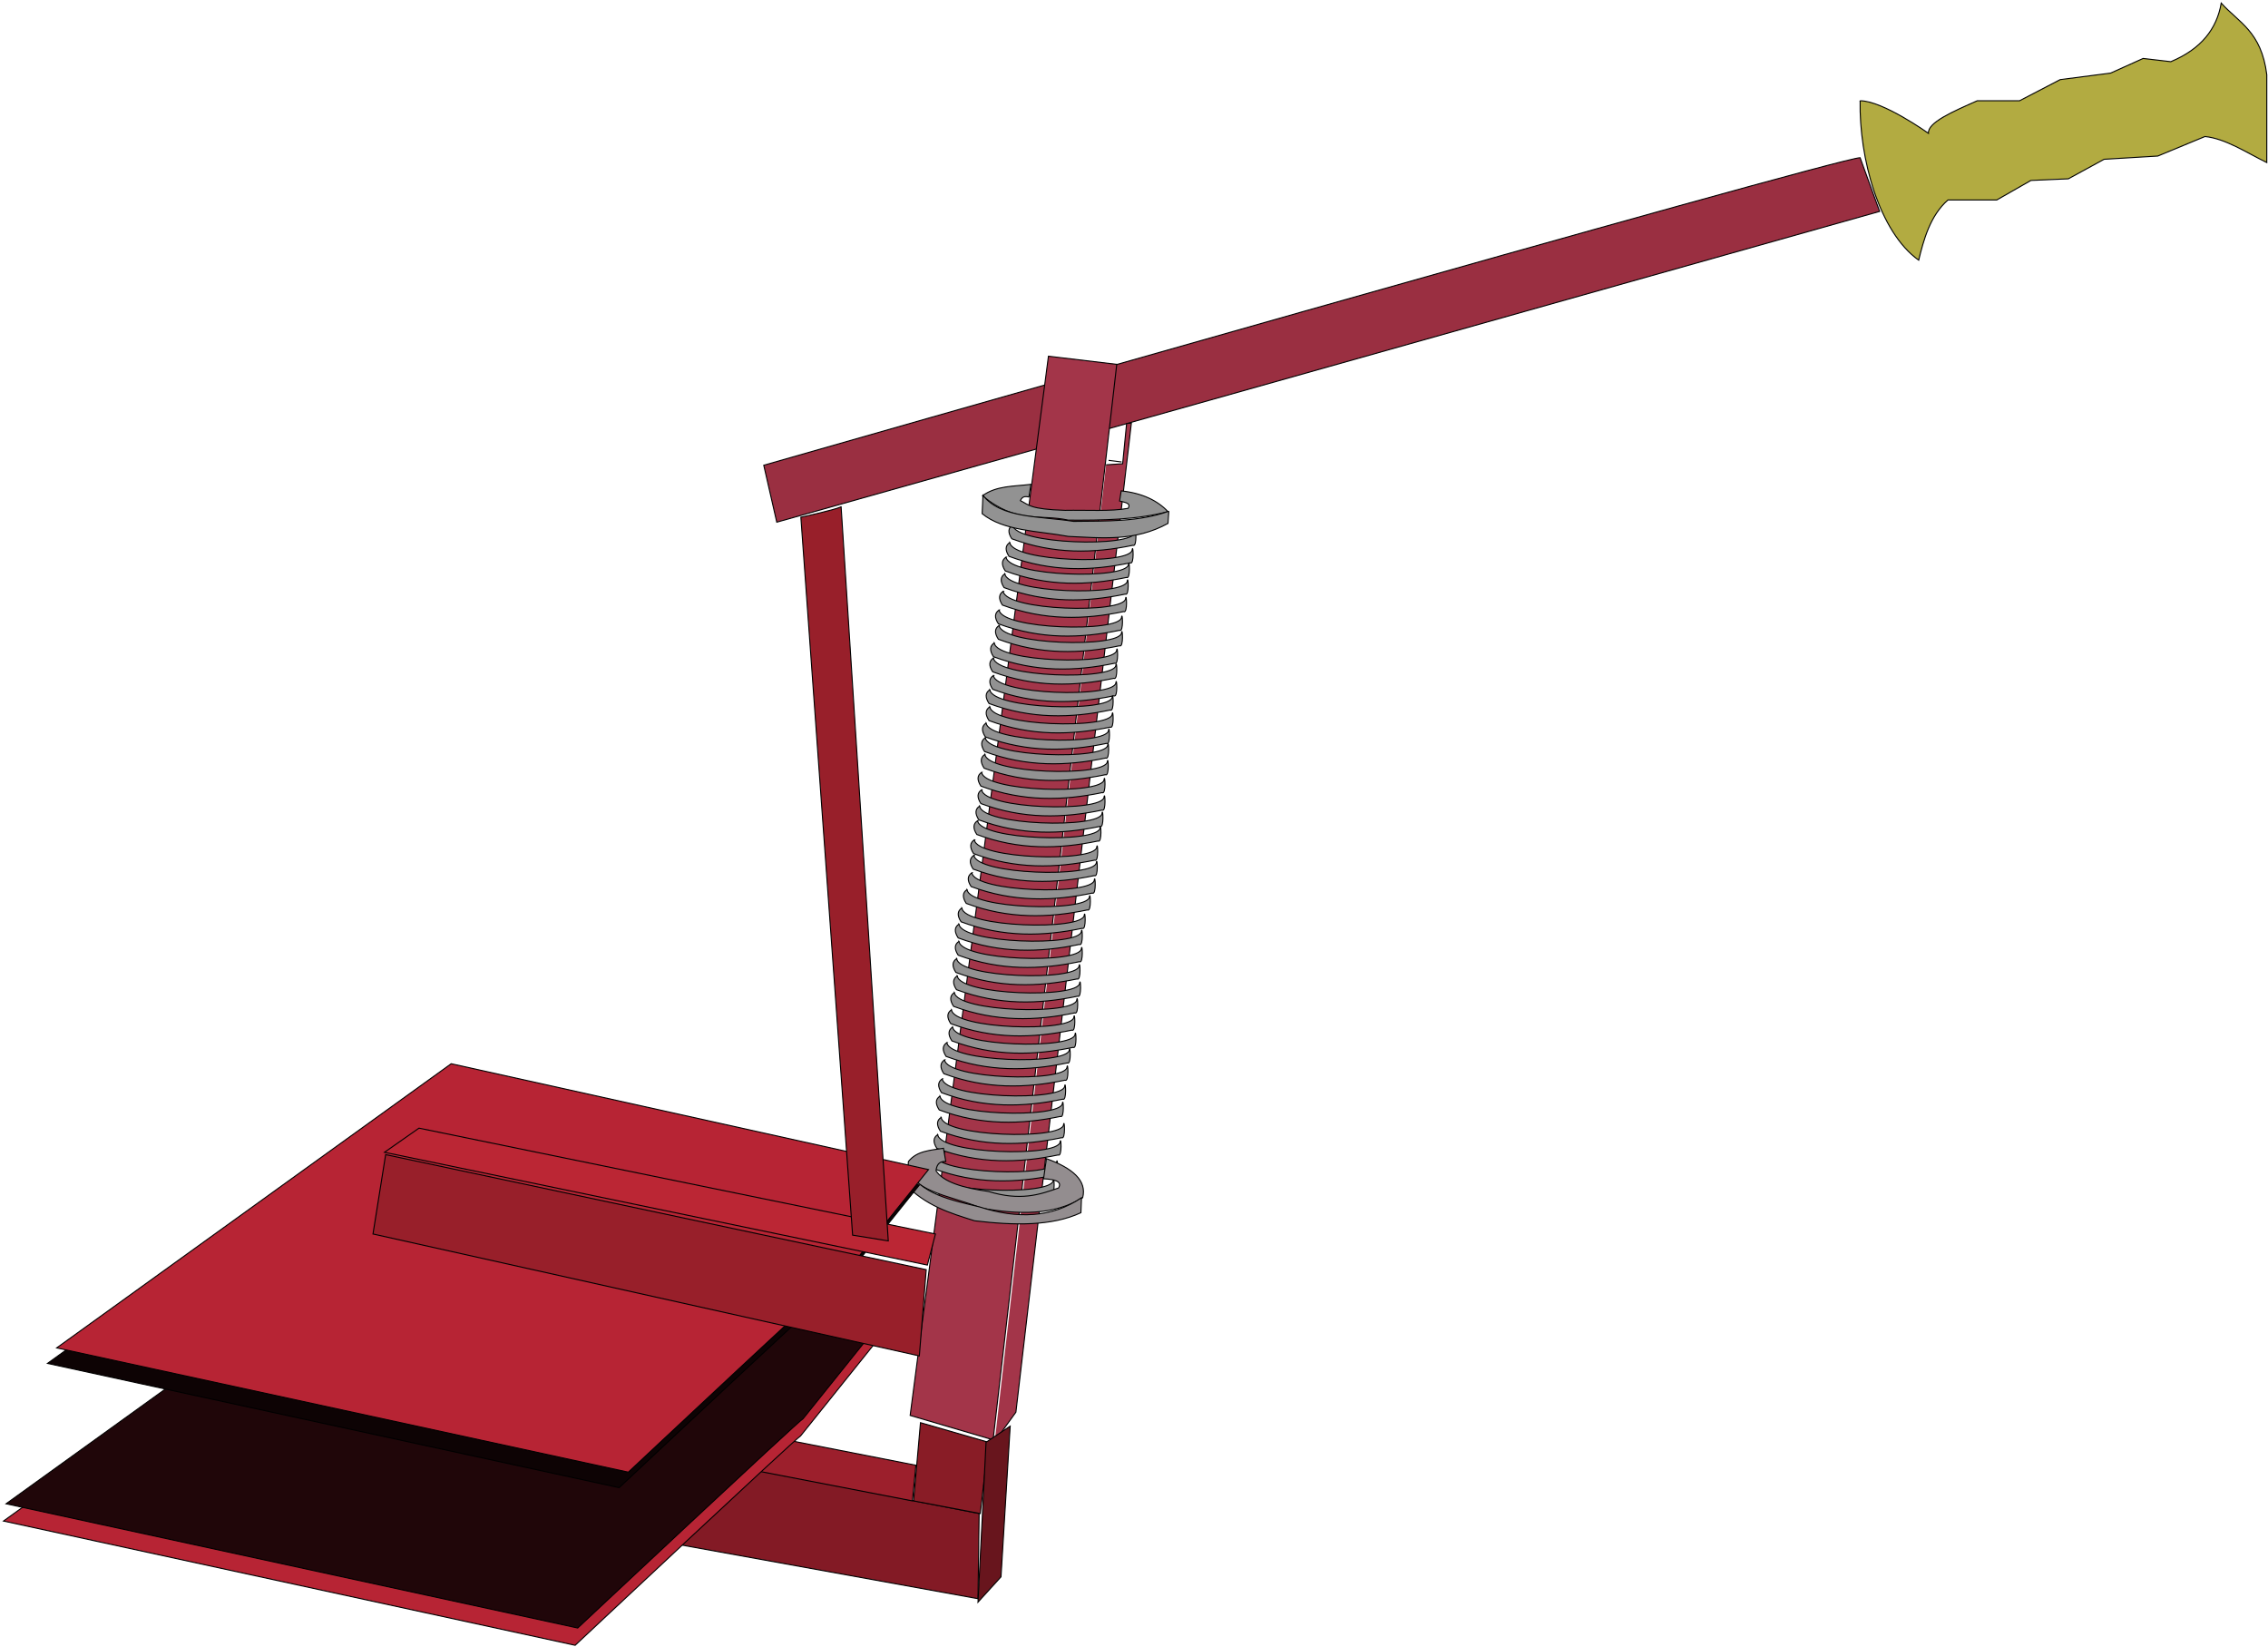 <?xml version="1.0" encoding="UTF-8" standalone="no"?>
<!-- Created with Inkscape (http://www.inkscape.org/) -->

<svg
   xmlns:dc="http://purl.org/dc/elements/1.1/"
   xmlns:cc="http://creativecommons.org/ns#"
   xmlns:rdf="http://www.w3.org/1999/02/22-rdf-syntax-ns#"
   xmlns:svg="http://www.w3.org/2000/svg"
   xmlns="http://www.w3.org/2000/svg"
   xmlns:sodipodi="http://sodipodi.sourceforge.net/DTD/sodipodi-0.dtd"
   xmlns:inkscape="http://www.inkscape.org/namespaces/inkscape"
   width="81.906"
   height="59.469"
   id="svg2"
   version="1.1"
   inkscape:version="0.48.3.1 r9886"
   sodipodi:docname="attrezBloccaTutto.svg">
  <defs
     id="defs4" />
  <sodipodi:namedview
     id="base"
     pagecolor="#ffffff"
     bordercolor="#666666"
     borderopacity="1.0"
     inkscape:pageopacity="0.0"
     inkscape:pageshadow="2"
     inkscape:zoom="2.5243712"
     inkscape:cx="-13.085627"
     inkscape:cy="-11.325261"
     inkscape:document-units="px"
     inkscape:current-layer="layer1"
     showgrid="false"
     inkscape:window-width="1600"
     inkscape:window-height="841"
     inkscape:window-x="0"
     inkscape:window-y="27"
     inkscape:window-maximized="1"
     showborder="false"
     inkscape:showpageshadow="false"
     fit-margin-top="0"
     fit-margin-left="0"
     fit-margin-right="0"
     fit-margin-bottom="0" />
  <g
     inkscape:label="Livello 1"
     inkscape:groupmode="layer"
     id="layer1"
     transform="translate(-159.156,-747.906)">
    <path
       style="fill:#831a25;fill-opacity:1;stroke:#000000;stroke-width:0.037px;stroke-linecap:butt;stroke-linejoin:miter;stroke-opacity:1"
       d="m 194.475,805.626 -12.171,-2.202 2.658,-2.741 9.554,1.869 z"
       id="path4104"
       inkscape:connector-curvature="0" />
    <path
       style="fill:#9c1f2c;fill-opacity:1;stroke:#000000;stroke-width:0.037px;stroke-linecap:butt;stroke-linejoin:miter;stroke-opacity:1"
       d="m 192.107,802.095 0.125,-1.288 -5.94,-1.163 -1.288,1.08 z"
       id="path4106"
       inkscape:connector-curvature="0" />
    <path
       style="fill:#b72434;fill-opacity:1;stroke:#000000;stroke-width:0.037px;stroke-linecap:butt;stroke-linejoin:miter;stroke-opacity:1"
       d="m 188.069,799.748 c -0.166,0.083 -8.142,7.56 -8.142,7.56 l -20.645,-4.486 14.248,-10.26 17.238,3.822 z"
       id="path4108-94"
       inkscape:connector-curvature="0" />
    <path
       style="fill:#b2ab41;fill-opacity:1;stroke:#000000;stroke-width:0.037px;stroke-linecap:butt;stroke-linejoin:miter;stroke-opacity:1"
       d="m 226.332,751.544 c 0.822,0 2.467,1.175 2.467,1.175 -0.032,-0.392 0.88,-0.783 1.762,-1.175 l 1.527,0 1.469,-0.764 1.821,-0.235 1.175,-0.529 0.999,0.117 c 1.099,-0.459 1.662,-1.186 1.821,-2.115 0.629,0.701 1.449,1.018 1.645,2.585 0,1.377 0,2.247 0,3.172 -0.744,-0.365 -1.488,-0.863 -2.232,-0.94 l -1.704,0.705 -1.939,0.117 -1.292,0.705 -1.351,0.059 -1.234,0.705 -1.762,0 c -0.644,0.562 -0.883,1.455 -1.057,2.174 -1.429,-1.018 -2.154,-3.681 -2.115,-5.757 z"
       id="path3007"
       inkscape:connector-curvature="0"
       sodipodi:nodetypes="cccccccccccccccccccc" />
    <path
       style="fill:#9a2f41;fill-opacity:1;stroke:#000000;stroke-width:0.037px;stroke-linecap:butt;stroke-linejoin:miter;stroke-opacity:1"
       d="m 226.332,753.6 c -0.822,0 -39.594,11.103 -39.594,11.103 l 0.47,2.056 39.829,-11.22 z"
       id="path3009"
       inkscape:connector-curvature="0" />
    <path
       style="fill:#a33549;fill-opacity:1;stroke:#000000;stroke-width:0.037px;stroke-linecap:butt;stroke-linejoin:miter;stroke-opacity:1"
       d="m 197.019,760.766 2.467,0.294 -4.465,38.83 -2.996,-0.881 z"
       id="path3011"
       inkscape:connector-curvature="0" />
    <path
       style="fill:#a33549;fill-opacity:1;stroke:#000000;stroke-width:0.037px;stroke-linecap:butt;stroke-linejoin:miter;stroke-opacity:1"
       d="m 195.08,799.949 0.764,-1.057 4.17,-35.709 -0.172,0.012 -0.143,1.454 -0.598,0.038"
       id="path3013"
       inkscape:connector-curvature="0"
       sodipodi:nodetypes="cccccc" />
    <path
       style="fill:none;stroke:#000000;stroke-width:0.037px;stroke-linecap:butt;stroke-linejoin:miter;stroke-opacity:1"
       d="m 199.662,764.585 -0.47,-0.059"
       id="path3015"
       inkscape:connector-curvature="0" />
    <path
       style="fill:#929292;fill-opacity:1;stroke:#000000;stroke-width:0.037px;stroke-linecap:butt;stroke-linejoin:miter;stroke-opacity:1"
       d="m 195.624,767.493 c -0.166,0.108 -0.176,0.274 -0.029,0.499 1.525,0.565 2.968,0.529 4.376,0.235 0.158,0.09 0.1,-0.72 0.073,-0.47 -0.059,0.56 -4.335,0.439 -4.42,-0.264 z"
       id="path3025"
       inkscape:connector-curvature="0"
       sodipodi:nodetypes="cccsc" />
    <path
       style="fill:#929292;fill-opacity:1;stroke:#000000;stroke-width:0.037px;stroke-linecap:butt;stroke-linejoin:miter;stroke-opacity:1"
       d="m 195.725,766.859 c -0.166,0.108 -0.176,0.274 -0.029,0.499 1.525,0.565 2.968,0.529 4.376,0.235 0.158,0.09 0.1,-0.72 0.073,-0.47 -0.059,0.56 -4.335,0.439 -4.421,-0.264 z"
       id="path3025-6"
       inkscape:connector-curvature="0"
       sodipodi:nodetypes="cccsc" />
    <path
       style="fill:#929292;fill-opacity:1;stroke:#000000;stroke-width:0.037px;stroke-linecap:butt;stroke-linejoin:miter;stroke-opacity:1"
       d="m 195.49,768.02 c -0.166,0.108 -0.176,0.274 -0.029,0.499 1.525,0.565 2.968,0.529 4.376,0.235 0.158,0.09 0.1,-0.72 0.073,-0.47 -0.059,0.56 -4.335,0.439 -4.421,-0.264 z"
       id="path3025-9"
       inkscape:connector-curvature="0"
       sodipodi:nodetypes="cccsc" />
    <path
       style="fill:#929292;fill-opacity:1;stroke:#000000;stroke-width:0.037px;stroke-linecap:butt;stroke-linejoin:miter;stroke-opacity:1"
       d="m 195.446,768.622 c -0.166,0.108 -0.176,0.274 -0.029,0.499 1.525,0.565 2.968,0.529 4.376,0.235 0.158,0.09 0.1,-0.72 0.073,-0.47 -0.059,0.56 -4.335,0.439 -4.42,-0.264 z"
       id="path3025-4"
       inkscape:connector-curvature="0"
       sodipodi:nodetypes="cccsc" />
    <path
       style="fill:#929292;fill-opacity:1;stroke:#000000;stroke-width:0.037px;stroke-linecap:butt;stroke-linejoin:miter;stroke-opacity:1"
       d="m 195.387,769.253 c -0.166,0.108 -0.176,0.274 -0.03,0.499 1.525,0.565 2.968,0.529 4.376,0.235 0.158,0.09 0.1,-0.72 0.073,-0.47 -0.059,0.56 -4.335,0.439 -4.42,-0.264 z"
       id="path3025-95"
       inkscape:connector-curvature="0"
       sodipodi:nodetypes="cccsc" />
    <path
       style="fill:#929292;fill-opacity:1;stroke:#000000;stroke-width:0.037px;stroke-linecap:butt;stroke-linejoin:miter;stroke-opacity:1"
       d="m 195.24,769.929 c -0.166,0.108 -0.176,0.274 -0.029,0.499 1.525,0.565 2.968,0.529 4.376,0.235 0.158,0.09 0.1,-0.72 0.073,-0.47 -0.059,0.56 -4.335,0.439 -4.421,-0.264 z"
       id="path3025-7"
       inkscape:connector-curvature="0"
       sodipodi:nodetypes="cccsc" />
    <path
       style="fill:#929292;fill-opacity:1;stroke:#000000;stroke-width:0.037px;stroke-linecap:butt;stroke-linejoin:miter;stroke-opacity:1"
       d="m 195.24,770.487 c -0.166,0.108 -0.176,0.274 -0.029,0.499 1.525,0.565 2.968,0.529 4.376,0.235 0.158,0.09 0.1,-0.72 0.073,-0.47 -0.059,0.56 -4.335,0.439 -4.421,-0.264 z"
       id="path3025-76"
       inkscape:connector-curvature="0"
       sodipodi:nodetypes="cccsc" />
    <path
       style="fill:#929292;fill-opacity:1;stroke:#000000;stroke-width:0.037px;stroke-linecap:butt;stroke-linejoin:miter;stroke-opacity:1"
       d="m 195.064,771.118 c -0.166,0.108 -0.176,0.274 -0.029,0.499 1.525,0.565 2.968,0.529 4.376,0.235 0.158,0.09 0.1,-0.72 0.073,-0.47 -0.059,0.56 -4.335,0.439 -4.42,-0.264 z"
       id="path3025-42"
       inkscape:connector-curvature="0"
       sodipodi:nodetypes="cccsc" />
    <path
       style="fill:#929292;fill-opacity:1;stroke:#000000;stroke-width:0.037px;stroke-linecap:butt;stroke-linejoin:miter;stroke-opacity:1"
       d="m 195.035,771.662 c -0.166,0.108 -0.176,0.274 -0.029,0.499 1.525,0.565 2.968,0.529 4.376,0.235 0.158,0.09 0.1,-0.72 0.073,-0.47 -0.059,0.56 -4.335,0.439 -4.421,-0.264 z"
       id="path3025-48"
       inkscape:connector-curvature="0"
       sodipodi:nodetypes="cccsc" />
    <path
       style="fill:#929292;fill-opacity:1;stroke:#000000;stroke-width:0.037px;stroke-linecap:butt;stroke-linejoin:miter;stroke-opacity:1"
       d="m 195.035,772.293 c -0.166,0.108 -0.176,0.274 -0.029,0.499 1.525,0.565 2.968,0.529 4.376,0.235 0.158,0.09 0.1,-0.72 0.073,-0.47 -0.059,0.56 -4.335,0.439 -4.421,-0.264 z"
       id="path3025-40"
       inkscape:connector-curvature="0"
       sodipodi:nodetypes="cccsc" />
    <path
       style="fill:#929292;fill-opacity:1;stroke:#000000;stroke-width:0.037px;stroke-linecap:butt;stroke-linejoin:miter;stroke-opacity:1"
       d="m 194.903,772.807 c -0.166,0.108 -0.176,0.274 -0.029,0.499 1.525,0.565 2.968,0.529 4.376,0.235 0.158,0.09 0.1,-0.72 0.073,-0.47 -0.059,0.56 -4.335,0.439 -4.42,-0.264 z"
       id="path3025-5"
       inkscape:connector-curvature="0"
       sodipodi:nodetypes="cccsc" />
    <path
       style="fill:#929292;fill-opacity:1;stroke:#000000;stroke-width:0.037px;stroke-linecap:butt;stroke-linejoin:miter;stroke-opacity:1"
       d="m 194.903,773.424 c -0.166,0.108 -0.176,0.274 -0.029,0.499 1.525,0.565 2.968,0.529 4.376,0.235 0.158,0.09 0.1,-0.72 0.073,-0.47 -0.059,0.56 -4.335,0.439 -4.42,-0.264 z"
       id="path3025-96"
       inkscape:connector-curvature="0"
       sodipodi:nodetypes="cccsc" />
    <path
       style="fill:#929292;fill-opacity:1;stroke:#000000;stroke-width:0.037px;stroke-linecap:butt;stroke-linejoin:miter;stroke-opacity:1"
       d="m 194.77,774.012 c -0.166,0.108 -0.176,0.274 -0.029,0.499 1.525,0.565 2.968,0.529 4.376,0.235 0.158,0.09 0.1,-0.72 0.073,-0.47 -0.059,0.56 -4.335,0.439 -4.42,-0.264 z"
       id="path3025-954"
       inkscape:connector-curvature="0"
       sodipodi:nodetypes="cccsc" />
    <path
       style="fill:#929292;fill-opacity:1;stroke:#000000;stroke-width:0.037px;stroke-linecap:butt;stroke-linejoin:miter;stroke-opacity:1"
       d="m 194.741,774.54 c -0.166,0.108 -0.176,0.274 -0.029,0.499 1.525,0.565 2.968,0.529 4.376,0.235 0.158,0.09 0.1,-0.72 0.073,-0.47 -0.059,0.56 -4.335,0.439 -4.421,-0.264 z"
       id="path3025-78"
       inkscape:connector-curvature="0"
       sodipodi:nodetypes="cccsc" />
    <path
       style="fill:#929292;fill-opacity:1;stroke:#000000;stroke-width:0.037px;stroke-linecap:butt;stroke-linejoin:miter;stroke-opacity:1"
       d="m 194.726,775.142 c -0.166,0.108 -0.176,0.274 -0.029,0.499 1.525,0.565 2.968,0.529 4.376,0.235 0.158,0.09 0.1,-0.72 0.073,-0.47 -0.059,0.56 -4.335,0.439 -4.42,-0.264 z"
       id="path3025-57"
       inkscape:connector-curvature="0"
       sodipodi:nodetypes="cccsc" />
    <path
       style="fill:#929292;fill-opacity:1;stroke:#000000;stroke-width:0.037px;stroke-linecap:butt;stroke-linejoin:miter;stroke-opacity:1"
       d="m 194.609,775.789 c -0.166,0.108 -0.176,0.274 -0.029,0.499 1.525,0.565 2.968,0.529 4.376,0.235 0.158,0.09 0.1,-0.72 0.073,-0.47 -0.059,0.56 -4.335,0.439 -4.421,-0.264 z"
       id="path3025-64"
       inkscape:connector-curvature="0"
       sodipodi:nodetypes="cccsc" />
    <path
       style="fill:#929292;fill-opacity:1;stroke:#000000;stroke-width:0.037px;stroke-linecap:butt;stroke-linejoin:miter;stroke-opacity:1"
       d="m 194.609,776.42 c -0.166,0.108 -0.176,0.274 -0.029,0.499 1.525,0.565 2.968,0.529 4.376,0.235 0.158,0.09 0.1,-0.72 0.073,-0.47 -0.059,0.56 -4.335,0.439 -4.421,-0.264 z"
       id="path3025-8"
       inkscape:connector-curvature="0"
       sodipodi:nodetypes="cccsc" />
    <path
       style="fill:#929292;fill-opacity:1;stroke:#000000;stroke-width:0.037px;stroke-linecap:butt;stroke-linejoin:miter;stroke-opacity:1"
       d="m 194.535,777.008 c -0.166,0.108 -0.176,0.274 -0.029,0.499 1.525,0.565 2.968,0.529 4.376,0.235 0.158,0.09 0.1,-0.72 0.073,-0.47 -0.059,0.56 -4.335,0.439 -4.42,-0.264 z"
       id="path3025-0"
       inkscape:connector-curvature="0"
       sodipodi:nodetypes="cccsc" />
    <path
       style="fill:#929292;fill-opacity:1;stroke:#000000;stroke-width:0.037px;stroke-linecap:butt;stroke-linejoin:miter;stroke-opacity:1"
       d="m 194.462,777.536 c -0.166,0.108 -0.176,0.274 -0.029,0.499 1.525,0.565 2.968,0.529 4.376,0.235 0.158,0.09 0.1,-0.72 0.073,-0.47 -0.059,0.56 -4.335,0.439 -4.421,-0.264 z"
       id="path3025-3"
       inkscape:connector-curvature="0"
       sodipodi:nodetypes="cccsc" />
    <path
       style="fill:#929292;fill-opacity:1;stroke:#000000;stroke-width:0.037px;stroke-linecap:butt;stroke-linejoin:miter;stroke-opacity:1"
       d="m 194.345,778.226 c -0.166,0.108 -0.176,0.274 -0.029,0.499 1.525,0.565 2.968,0.529 4.376,0.235 0.158,0.09 0.1,-0.72 0.073,-0.47 -0.059,0.56 -4.335,0.439 -4.421,-0.264 z"
       id="path3025-642"
       inkscape:connector-curvature="0"
       sodipodi:nodetypes="cccsc" />
    <path
       style="fill:#929292;fill-opacity:1;stroke:#000000;stroke-width:0.037px;stroke-linecap:butt;stroke-linejoin:miter;stroke-opacity:1"
       d="m 194.33,778.785 c -0.166,0.108 -0.176,0.274 -0.029,0.499 1.525,0.565 2.968,0.529 4.376,0.235 0.158,0.09 0.1,-0.72 0.073,-0.47 -0.059,0.56 -4.335,0.439 -4.421,-0.264 z"
       id="path3025-88"
       inkscape:connector-curvature="0"
       sodipodi:nodetypes="cccsc" />
    <path
       style="fill:#929292;fill-opacity:1;stroke:#000000;stroke-width:0.037px;stroke-linecap:butt;stroke-linejoin:miter;stroke-opacity:1"
       d="m 194.256,779.416 c -0.166,0.108 -0.176,0.274 -0.029,0.499 1.525,0.565 2.968,0.529 4.376,0.235 0.158,0.09 0.1,-0.72 0.073,-0.47 -0.059,0.56 -4.335,0.439 -4.421,-0.264 z"
       id="path3025-1"
       inkscape:connector-curvature="0"
       sodipodi:nodetypes="cccsc" />
    <path
       style="fill:#929292;fill-opacity:1;stroke:#000000;stroke-width:0.037px;stroke-linecap:butt;stroke-linejoin:miter;stroke-opacity:1"
       d="m 196.314,765.848 0.073,-0.455 c -0.606,0.075 -1.252,0.044 -1.748,0.411 1.224,1.027 2.083,0.654 3.099,0.881 1.226,0.007 2.449,-0.007 3.598,-0.308 -0.379,-0.397 -0.919,-0.665 -1.689,-0.749 l -0.058,0.367 c 0.178,0.05 0.428,0.065 0.308,0.264 -0.632,0.119 -1.505,0.058 -2.276,0.073 -1.293,-0.041 -1.306,-0.202 -1.615,-0.352 0.077,-0.174 0.194,-0.149 0.308,-0.132 z"
       id="path3956"
       inkscape:connector-curvature="0"
       sodipodi:nodetypes="ccccccccccc" />
    <path
       style="fill:#929292;fill-opacity:1;stroke:#000000;stroke-width:0.037px;stroke-linecap:butt;stroke-linejoin:miter;stroke-opacity:1"
       d="m 201.366,766.362 -0.03,0.441 c -1.199,0.664 -2.399,0.522 -3.598,0.47 -1.091,-0.204 -2.345,-0.19 -3.113,-0.822 l 0.029,-0.661 c 0.652,0.841 2.081,0.749 3.275,0.94 1.167,-0.015 2.345,0.024 3.437,-0.367 z"
       id="path3958"
       inkscape:connector-curvature="0"
       sodipodi:nodetypes="ccccccc" />
    <path
       style="fill:#929292;fill-opacity:1;stroke:#000000;stroke-width:0.037px;stroke-linecap:butt;stroke-linejoin:miter;stroke-opacity:1"
       d="m 194.08,780.024 c -0.166,0.108 -0.176,0.274 -0.029,0.499 1.525,0.565 2.968,0.529 4.376,0.235 0.158,0.09 0.1,-0.72 0.073,-0.47 -0.059,0.56 -4.335,0.439 -4.42,-0.264 z"
       id="path3025-1-3"
       inkscape:connector-curvature="0"
       sodipodi:nodetypes="cccsc" />
    <path
       style="fill:#929292;fill-opacity:1;stroke:#000000;stroke-width:0.037px;stroke-linecap:butt;stroke-linejoin:miter;stroke-opacity:1"
       d="m 193.893,780.688 c -0.166,0.108 -0.176,0.274 -0.029,0.499 1.525,0.565 2.968,0.529 4.376,0.235 0.158,0.09 0.1,-0.72 0.073,-0.47 -0.059,0.56 -4.335,0.439 -4.42,-0.264 z"
       id="path3025-1-5"
       inkscape:connector-curvature="0"
       sodipodi:nodetypes="cccsc" />
    <path
       style="fill:#929292;fill-opacity:1;stroke:#000000;stroke-width:0.037px;stroke-linecap:butt;stroke-linejoin:miter;stroke-opacity:1"
       d="m 193.789,781.27 c -0.166,0.108 -0.176,0.274 -0.029,0.499 1.525,0.565 2.968,0.529 4.376,0.235 0.158,0.09 0.1,-0.72 0.073,-0.47 -0.059,0.56 -4.335,0.439 -4.42,-0.264 z"
       id="path3025-1-0"
       inkscape:connector-curvature="0"
       sodipodi:nodetypes="cccsc" />
    <path
       style="fill:#929292;fill-opacity:1;stroke:#000000;stroke-width:0.037px;stroke-linecap:butt;stroke-linejoin:miter;stroke-opacity:1"
       d="m 193.789,781.893 c -0.166,0.108 -0.176,0.274 -0.029,0.499 1.525,0.565 2.968,0.529 4.376,0.235 0.158,0.09 0.1,-0.72 0.073,-0.47 -0.059,0.56 -4.335,0.439 -4.42,-0.264 z"
       id="path3025-1-1"
       inkscape:connector-curvature="0"
       sodipodi:nodetypes="cccsc" />
    <path
       style="fill:#929292;fill-opacity:1;stroke:#000000;stroke-width:0.037px;stroke-linecap:butt;stroke-linejoin:miter;stroke-opacity:1"
       d="m 193.706,782.516 c -0.166,0.108 -0.176,0.274 -0.029,0.499 1.525,0.565 2.968,0.529 4.376,0.235 0.158,0.09 0.1,-0.72 0.073,-0.47 -0.059,0.56 -4.335,0.439 -4.42,-0.264 z"
       id="path3025-1-12"
       inkscape:connector-curvature="0"
       sodipodi:nodetypes="cccsc" />
    <path
       style="fill:#929292;fill-opacity:1;stroke:#000000;stroke-width:0.037px;stroke-linecap:butt;stroke-linejoin:miter;stroke-opacity:1"
       d="m 193.727,783.139 c -0.166,0.108 -0.176,0.274 -0.029,0.499 1.525,0.565 2.968,0.529 4.376,0.235 0.158,0.09 0.1,-0.72 0.073,-0.47 -0.059,0.56 -4.335,0.439 -4.42,-0.264 z"
       id="path3025-1-7"
       inkscape:connector-curvature="0"
       sodipodi:nodetypes="cccsc"
       inkscape:transform-center-x="-0.24916478"
       inkscape:transform-center-y="0.16615782" />
    <path
       style="fill:#929292;fill-opacity:1;stroke:#000000;stroke-width:0.037px;stroke-linecap:butt;stroke-linejoin:miter;stroke-opacity:1"
       d="m 193.623,783.741 c -0.166,0.108 -0.176,0.274 -0.029,0.499 1.525,0.565 2.968,0.529 4.376,0.235 0.158,0.09 0.1,-0.72 0.073,-0.47 -0.059,0.56 -4.335,0.439 -4.42,-0.264 z"
       id="path3025-1-08"
       inkscape:connector-curvature="0"
       sodipodi:nodetypes="cccsc" />
    <path
       style="fill:#929292;fill-opacity:1;stroke:#000000;stroke-width:0.037px;stroke-linecap:butt;stroke-linejoin:miter;stroke-opacity:1"
       d="m 193.519,784.364 c -0.166,0.108 -0.176,0.274 -0.029,0.499 1.525,0.565 2.968,0.529 4.376,0.235 0.158,0.09 0.1,-0.72 0.073,-0.47 -0.059,0.56 -4.335,0.439 -4.42,-0.264 z"
       id="path3025-1-9"
       inkscape:connector-curvature="0"
       sodipodi:nodetypes="cccsc" />
    <path
       style="fill:#929292;fill-opacity:1;stroke:#000000;stroke-width:0.037px;stroke-linecap:butt;stroke-linejoin:miter;stroke-opacity:1"
       d="m 193.561,784.987 c -0.166,0.108 -0.176,0.274 -0.029,0.499 1.525,0.565 2.968,0.529 4.376,0.235 0.158,0.09 0.1,-0.72 0.073,-0.47 -0.059,0.56 -4.335,0.439 -4.42,-0.264 z"
       id="path3025-1-70"
       inkscape:connector-curvature="0"
       sodipodi:nodetypes="cccsc" />
    <path
       style="fill:#929292;fill-opacity:1;stroke:#000000;stroke-width:0.037px;stroke-linecap:butt;stroke-linejoin:miter;stroke-opacity:1"
       d="m 193.353,785.548 c -0.166,0.108 -0.176,0.274 -0.029,0.499 1.525,0.565 2.968,0.529 4.376,0.235 0.158,0.09 0.1,-0.72 0.073,-0.47 -0.059,0.56 -4.335,0.439 -4.421,-0.264 z"
       id="path3025-1-6"
       inkscape:connector-curvature="0"
       sodipodi:nodetypes="cccsc" />
    <path
       style="fill:#929292;fill-opacity:1;stroke:#000000;stroke-width:0.037px;stroke-linecap:butt;stroke-linejoin:miter;stroke-opacity:1"
       d="m 193.27,786.171 c -0.166,0.108 -0.176,0.274 -0.029,0.499 1.525,0.565 2.968,0.529 4.376,0.235 0.158,0.09 0.1,-0.72 0.073,-0.47 -0.059,0.56 -4.335,0.439 -4.421,-0.264 z"
       id="path3025-1-8"
       inkscape:connector-curvature="0"
       sodipodi:nodetypes="cccsc" />
    <path
       style="fill:#929292;fill-opacity:1;stroke:#000000;stroke-width:0.037px;stroke-linecap:butt;stroke-linejoin:miter;stroke-opacity:1"
       d="m 193.187,786.857 c -0.166,0.108 -0.176,0.274 -0.029,0.499 1.525,0.565 2.968,0.529 4.376,0.235 0.158,0.09 0.1,-0.72 0.073,-0.47 -0.059,0.56 -4.335,0.439 -4.421,-0.264 z"
       id="path3025-1-50"
       inkscape:connector-curvature="0"
       sodipodi:nodetypes="cccsc" />
    <path
       style="fill:#929292;fill-opacity:1;stroke:#000000;stroke-width:0.037px;stroke-linecap:butt;stroke-linejoin:miter;stroke-opacity:1"
       d="m 193.104,787.48 c -0.166,0.108 -0.176,0.274 -0.029,0.499 1.525,0.565 2.968,0.529 4.376,0.235 0.158,0.09 0.1,-0.72 0.073,-0.47 -0.059,0.56 -4.335,0.439 -4.42,-0.264 z"
       id="path3025-1-53"
       inkscape:connector-curvature="0"
       sodipodi:nodetypes="cccsc" />
    <path
       style="fill:#929292;fill-opacity:1;stroke:#000000;stroke-width:0.037px;stroke-linecap:butt;stroke-linejoin:miter;stroke-opacity:1"
       d="m 193.146,788.248 c -0.166,0.108 -0.176,0.274 -0.029,0.499 1.525,0.565 2.968,0.529 4.376,0.235 0.158,0.09 0.1,-0.72 0.073,-0.47 -0.059,0.56 -4.335,0.439 -4.42,-0.264 z"
       id="path3025-1-531"
       inkscape:connector-curvature="0"
       sodipodi:nodetypes="cccsc" />
    <path
       style="fill:#929292;fill-opacity:1;stroke:#000000;stroke-width:0.037px;stroke-linecap:butt;stroke-linejoin:miter;stroke-opacity:1"
       d="m 193.021,788.871 c -0.166,0.108 -0.176,0.274 -0.029,0.499 1.525,0.565 2.968,0.529 4.376,0.235 0.158,0.09 0.1,-0.72 0.073,-0.47 -0.059,0.56 -4.335,0.439 -4.42,-0.264 z"
       id="path3025-1-13"
       inkscape:connector-curvature="0"
       sodipodi:nodetypes="cccsc" />
    <path
       style="fill:#929292;fill-opacity:1;stroke:#000000;stroke-width:0.037px;stroke-linecap:butt;stroke-linejoin:miter;stroke-opacity:1"
       d="m 192.896,789.598 c -0.166,0.108 -0.176,0.274 -0.029,0.499 1.525,0.565 2.968,0.529 4.376,0.235 0.158,0.09 0.1,-0.72 0.073,-0.47 -0.059,0.56 -4.335,0.439 -4.42,-0.264 z"
       id="path3025-1-2"
       inkscape:connector-curvature="0"
       sodipodi:nodetypes="cccsc" />
    <path
       style="fill:#929292;fill-opacity:1;stroke:#000000;stroke-width:0.037px;stroke-linecap:butt;stroke-linejoin:miter;stroke-opacity:1"
       d="m 192.772,790.263 c -0.166,0.108 -0.176,0.274 -0.029,0.499 1.525,0.565 2.968,0.529 4.376,0.235 0.158,0.09 0.1,-0.72 0.073,-0.47 -0.059,0.56 -4.335,0.439 -4.421,-0.264 z"
       id="path3025-1-79"
       inkscape:connector-curvature="0"
       sodipodi:nodetypes="cccsc" />
    <path
       style="fill:#938d8f;fill-opacity:1;stroke:#000000;stroke-width:0.037px;stroke-linecap:butt;stroke-linejoin:miter;stroke-opacity:1"
       d="m 193.229,789.364 c -0.465,0.073 -0.96,0.087 -1.267,0.478 -0.126,1.063 1.543,1.229 2.638,1.682 1.33,0.234 2.6,0.272 3.655,-0.374 0.162,-0.62 -0.364,-1.069 -1.308,-1.412 l -0.104,0.727 c 0.406,0.02 0.684,0.092 0.54,0.332 -0.683,0.24 -1.365,0.48 -2.534,0.125 -0.918,-0.129 -1.634,-0.343 -1.89,-0.748 0.028,-0.26 0.159,-0.349 0.353,-0.332 z"
       id="path4090"
       inkscape:connector-curvature="0"
       sodipodi:nodetypes="ccccccccccc" />
    <path
       style="fill:#938d8f;fill-opacity:1;stroke:#000000;stroke-width:0.037px;stroke-linecap:butt;stroke-linejoin:miter;stroke-opacity:1"
       d="m 191.837,790.049 -0.021,0.582 c 0.771,0.817 1.655,1.071 2.534,1.35 1.438,0.172 2.789,0.197 3.842,-0.291 l 0.021,-0.54 c -1.079,0.727 -2.321,0.768 -3.676,0.332 -1.028,-0.254 -2.1,-0.431 -2.7,-1.433 z"
       id="path4092"
       inkscape:connector-curvature="0"
       sodipodi:nodetypes="ccccccc" />
    <path
       style="fill:#200609;fill-opacity:1;stroke:#000000;stroke-width:0.037px;stroke-linecap:butt;stroke-linejoin:miter;stroke-opacity:1"
       d="m 188.161,799.125 c -0.166,0.083 -8.142,7.56 -8.142,7.56 l -20.645,-4.486 14.248,-10.26 17.238,3.822 z"
       id="path4108-9"
       inkscape:connector-curvature="0" />
    <path
       style="fill:#0d0304;fill-opacity:1;stroke:#000000;stroke-width:0.037px;stroke-linecap:butt;stroke-linejoin:miter;stroke-opacity:1"
       d="m 189.657,794.057 c -0.166,0.083 -8.142,7.56 -8.142,7.56 l -20.645,-4.486 14.248,-10.26 17.238,3.822 z"
       id="path4108-6"
       inkscape:connector-curvature="0" />
    <path
       style="fill:#b72434;fill-opacity:1;stroke:#000000;stroke-width:0.037px;stroke-linecap:butt;stroke-linejoin:miter;stroke-opacity:1"
       d="m 189.989,793.497 c -0.166,0.083 -8.142,7.56 -8.142,7.56 l -20.645,-4.486 14.248,-10.26 17.238,3.822 z"
       id="path4108"
       inkscape:connector-curvature="0" />
    <path
       style="fill:#981f2a;fill-opacity:1;stroke:#000000;stroke-width:0.037px;stroke-linecap:butt;stroke-linejoin:miter;stroke-opacity:1"
       d="m 192.606,793.746 -0.249,3.115 -19.731,-4.403 0.457,-2.866 z"
       id="path4096"
       inkscape:connector-curvature="0" />
    <path
       style="fill:#bb2634;fill-opacity:1;stroke:#000000;stroke-width:0.037px;stroke-linecap:butt;stroke-linejoin:miter;stroke-opacity:1"
       d="m 173.041,789.509 1.246,-0.872 18.651,3.822 -0.291,1.122 z"
       id="path4098"
       inkscape:connector-curvature="0" />
    <path
       style="fill:#981f2a;fill-opacity:1;stroke:#000000;stroke-width:0.037px;stroke-linecap:butt;stroke-linejoin:miter;stroke-opacity:1"
       d="m 189.532,766.206 c -0.291,0.125 -1.454,0.374 -1.454,0.374 l 1.869,25.92 1.288,0.208 z"
       id="path4094"
       inkscape:connector-curvature="0" />
    <path
       style="fill:#891c26;fill-opacity:1;stroke:#000000;stroke-width:0.037px;stroke-linecap:butt;stroke-linejoin:miter;stroke-opacity:1"
       d="m 194.849,799.977 -0.291,2.575 -2.409,-0.457 0.249,-2.825 z"
       id="path4100"
       inkscape:connector-curvature="0" />
    <path
       style="fill:#68151d;fill-opacity:1;stroke:#000000;stroke-width:0.037px;stroke-linecap:butt;stroke-linejoin:miter;stroke-opacity:1"
       d="m 194.475,805.751 0.831,-0.914 0.332,-5.442 -0.872,0.582 z"
       id="path4102"
       inkscape:connector-curvature="0"
       sodipodi:nodetypes="ccccc" />
  </g>
</svg>
